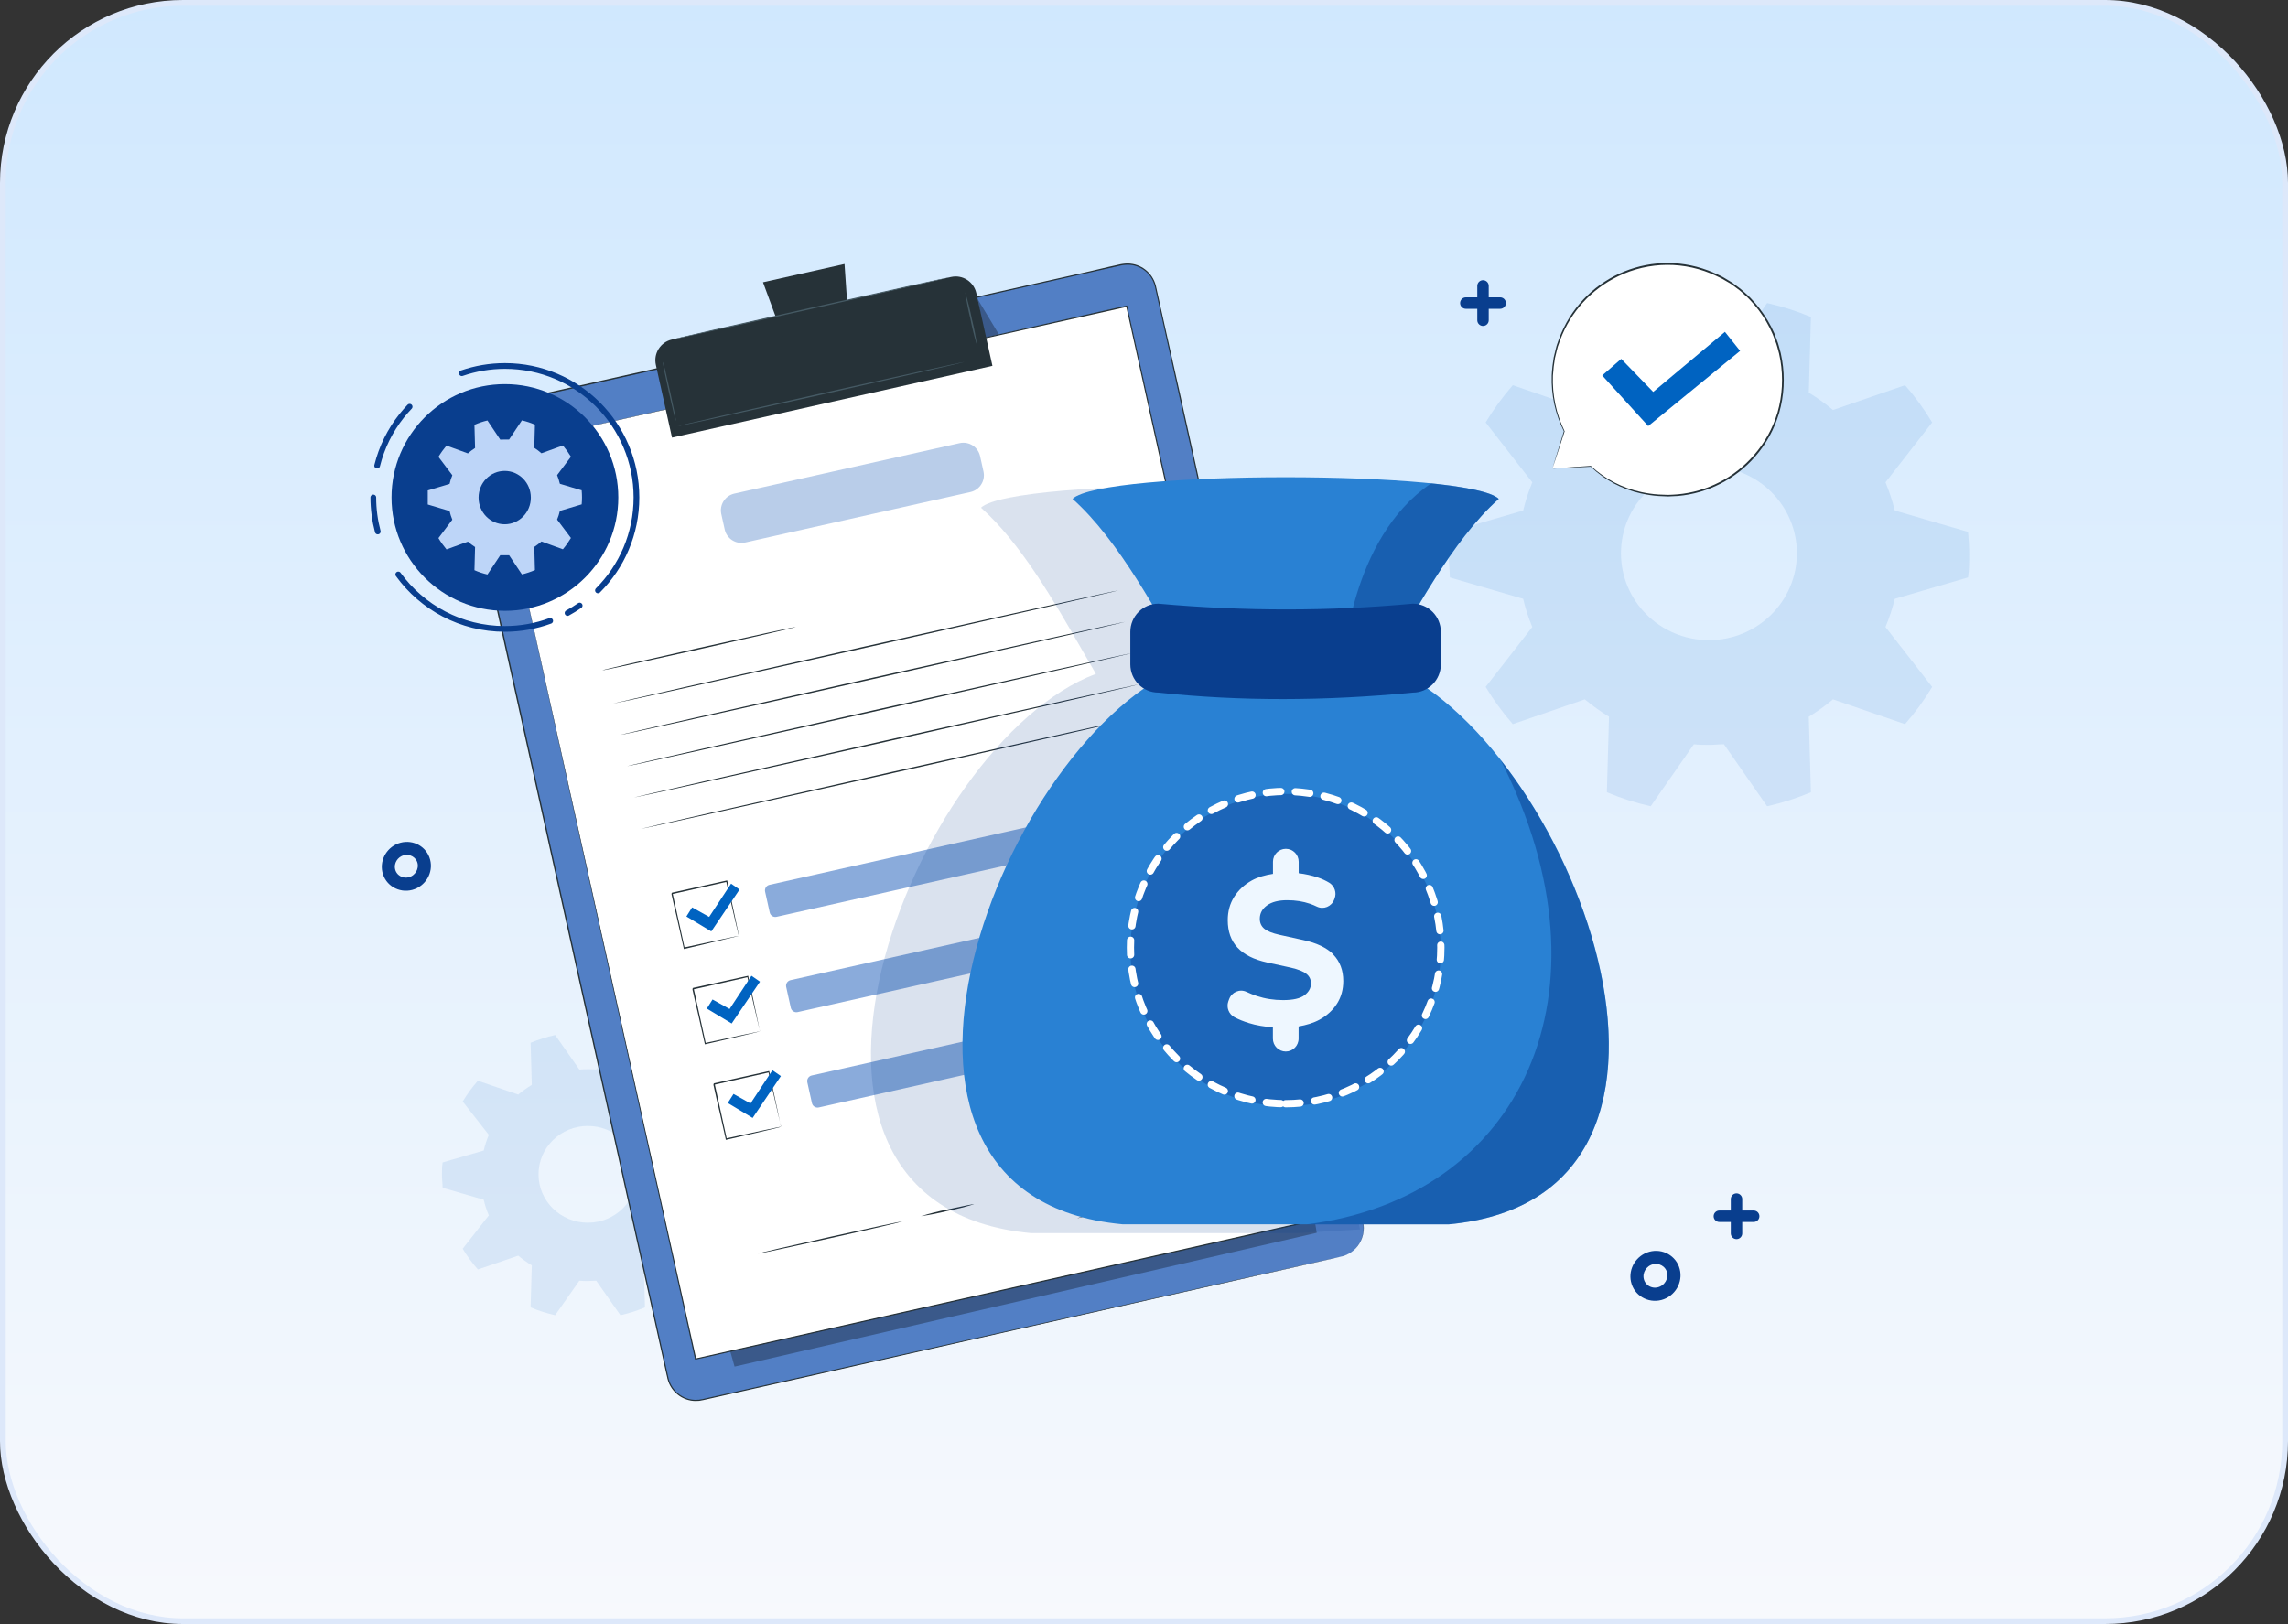 <svg width="400" height="284" viewBox="0 0 400 284" fill="none" xmlns="http://www.w3.org/2000/svg">
<rect x="0" y="0" width="400" height="284" fill="#333333" stroke="none"/>
<rect x="0.5" y="0.5" width="399" height="283" rx="31.5" fill="url(#paint0_linear_3163_43868)"/>
<rect x="0.5" y="0.5" width="399" height="283" rx="31.5" stroke="#DDE8FA"/>
<path d="M303.586 209.694L303.586 215.694M306.586 212.694H300.586" stroke="#093E8E" stroke-width="2" stroke-linecap="round"/>
<path d="M67.339 152.4L67.339 152.401C67.796 154.454 69.881 155.676 71.942 155.139L71.942 155.139L71.946 155.138C74.001 154.588 75.25 152.468 74.71 150.45C74.192 148.459 72.13 147.323 70.142 147.856C68.157 148.388 66.897 150.404 67.339 152.4ZM70.458 149.087C71.784 148.732 73.125 149.498 73.469 150.779C73.812 152.103 72.986 153.517 71.61 153.886C70.242 154.252 68.89 153.435 68.589 152.108C68.293 150.793 69.124 149.445 70.458 149.087Z" fill="#093E8E" stroke="#093E8E"/>
<path opacity="0.1" d="M298.766 63.736C299.649 63.736 300.502 63.736 301.386 63.843L308.935 53C311.555 53.582 314.129 54.394 316.594 55.435L316.222 68.667C317.71 69.571 319.12 70.582 320.454 71.7L333.042 67.365C334.825 69.387 336.406 71.562 337.786 73.874L329.631 84.35C330.298 85.943 330.84 87.597 331.259 89.281L344.064 93.018C344.188 94.35 344.266 95.668 344.266 96.985C344.266 98.302 344.266 99.65 344.064 100.982L331.259 104.719C330.84 106.403 330.298 108.042 329.631 109.65L337.786 120.126C336.406 122.438 334.825 124.613 333.042 126.635L320.454 122.3C319.12 123.418 317.694 124.429 316.221 125.333L316.594 138.55C314.113 139.591 311.555 140.418 308.935 141L301.386 130.157C300.502 130.157 299.649 130.264 298.766 130.264C297.882 130.264 297.014 130.264 296.13 130.157L288.58 141C285.96 140.403 283.387 139.591 280.922 138.55L281.294 125.333C279.806 124.429 278.395 123.403 277.062 122.3L264.474 126.635C262.707 124.613 261.11 122.423 259.73 120.126L267.885 109.65C267.218 108.057 266.675 106.403 266.288 104.719L253.467 100.982C253.467 99.665 253.266 98.332 253.266 96.985C253.266 95.637 253.266 94.335 253.467 93.018L266.288 89.281C266.691 87.597 267.218 85.958 267.885 84.35L259.73 73.874C261.11 71.577 262.707 69.387 264.474 67.365L277.062 71.7C278.395 70.582 279.806 69.571 281.294 68.667L280.922 55.435C283.403 54.409 285.961 53.597 288.58 53L296.13 63.843C297.014 63.782 297.866 63.736 298.766 63.736ZM283.387 96.755C283.387 105.148 290.27 111.947 298.766 111.947C307.261 111.947 314.144 105.148 314.144 96.755C314.144 88.362 307.261 81.562 298.766 81.562C290.27 81.562 283.387 88.362 283.387 96.755Z" fill="#0063C1"/>
<path opacity="0.1" d="M102.766 186.978C103.261 186.978 103.739 186.978 104.234 187.038L108.465 181C109.933 181.324 111.376 181.776 112.757 182.356L112.549 189.724C113.383 190.227 114.173 190.79 114.92 191.412L121.975 188.999C122.974 190.125 123.861 191.336 124.634 192.623L120.064 198.456C120.438 199.343 120.742 200.264 120.976 201.202L128.153 203.283C128.222 204.025 128.266 204.758 128.266 205.491C128.266 206.225 128.266 206.975 128.153 207.717L120.976 209.798C120.742 210.736 120.438 211.648 120.064 212.544L124.634 218.377C123.861 219.664 122.974 220.875 121.975 222.001L114.92 219.588C114.173 220.21 113.374 220.773 112.549 221.276L112.757 228.636C111.367 229.215 109.933 229.676 108.465 230L104.234 223.962C103.739 223.962 103.261 224.022 102.766 224.022C102.27 224.022 101.784 224.022 101.289 223.962L97.057 230C95.589 229.667 94.147 229.215 92.765 228.636L92.974 221.276C92.14 220.773 91.349 220.202 90.602 219.588L83.547 222.001C82.557 220.875 81.662 219.656 80.889 218.377L85.459 212.544C85.085 211.657 84.781 210.736 84.564 209.798L77.379 207.717C77.379 206.984 77.266 206.242 77.266 205.491C77.266 204.741 77.266 204.016 77.379 203.283L84.564 201.202C84.79 200.264 85.085 199.352 85.459 198.456L80.889 192.623C81.662 191.344 82.557 190.125 83.547 188.999L90.602 191.412C91.349 190.79 92.14 190.227 92.974 189.724L92.766 182.356C94.156 181.785 95.589 181.333 97.057 181L101.289 187.038C101.784 187.003 102.262 186.978 102.766 186.978ZM94.147 205.364C94.147 210.037 98.004 213.823 102.766 213.823C107.527 213.823 111.384 210.037 111.384 205.364C111.384 200.69 107.527 196.904 102.766 196.904C98.004 196.904 94.147 200.69 94.147 205.364Z" fill="#0063C1"/>
<path d="M234.467 219.745L122.762 244.779C120.053 245.4 117.362 243.702 116.738 240.978C116.738 240.966 116.738 240.955 116.732 240.943L80.505 77.379C79.899 74.655 81.6 71.96 84.309 71.346C84.309 71.346 84.315 71.346 84.321 71.346L196.026 46.312C198.735 45.702 201.426 47.419 202.032 50.142C202.032 50.142 202.032 50.142 202.032 50.148L238.282 213.712C238.888 216.436 237.187 219.13 234.478 219.745C234.478 219.745 234.472 219.745 234.467 219.745Z" fill="#527FC5"/>
<path d="M234.465 219.745L234.838 219.64C235.199 219.523 235.549 219.365 235.881 219.177C236.423 218.855 236.906 218.439 237.296 217.941C237.832 217.262 238.182 216.454 238.316 215.598C238.397 215.083 238.397 214.55 238.316 214.035C238.223 213.49 238.077 212.916 237.949 212.318C237.681 211.147 237.366 209.811 237.075 208.394C236.44 205.553 235.712 202.291 234.89 198.595C231.611 183.852 226.869 162.52 221.009 136.156C218.096 122.977 214.881 108.539 211.438 93.035C209.72 85.286 207.943 77.285 206.108 69.02C205.193 64.891 204.267 60.703 203.323 56.456C202.846 54.336 202.374 52.198 201.89 50.048C201.349 47.84 199.38 46.294 197.12 46.306C196.572 46.317 196.03 46.399 195.5 46.54L193.869 46.903L190.589 47.641L183.972 49.123L170.504 52.145L142.752 58.383L84.36 71.457C81.797 72.031 80.131 74.526 80.58 77.127C81.11 79.616 81.681 82.111 82.222 84.595C83.323 89.556 84.418 94.482 85.502 99.384L91.91 128.325C96.115 147.297 100.17 165.571 104.032 183.026C107.894 200.481 111.558 216.998 114.995 232.526C115.42 234.476 115.846 236.398 116.271 238.289C116.486 239.238 116.679 240.199 116.906 241.13C117.151 242.05 117.651 242.876 118.351 243.514C119.044 244.147 119.9 244.568 120.82 244.732C121.275 244.809 121.741 244.82 122.201 244.773C122.655 244.715 123.116 244.604 123.57 244.498L128.993 243.286L149.574 238.682L211.683 224.806L228.576 221.046L232.968 220.073L234.465 219.745L232.974 220.097L228.582 221.093L211.688 224.894L149.591 238.852L129.034 243.473L123.611 244.691C123.156 244.791 122.702 244.908 122.224 244.973C121.747 245.02 121.263 245.008 120.791 244.926C118.822 244.58 117.232 243.122 116.714 241.183C116.481 240.24 116.288 239.291 116.073 238.342C115.648 236.439 115.222 234.517 114.791 232.579C111.354 217.074 107.679 200.51 103.811 183.079C99.943 165.648 95.888 147.349 91.677 128.378L85.269 99.443C84.185 94.546 83.09 89.614 81.989 84.641C81.442 82.158 80.877 79.675 80.341 77.162C79.875 74.438 81.622 71.826 84.308 71.228L142.706 58.137L170.475 51.94L183.937 48.924L190.554 47.442L193.84 46.669L195.471 46.306C196.007 46.165 196.56 46.089 197.12 46.083C199.461 46.083 201.494 47.688 202.071 49.967C202.549 52.122 203.026 54.254 203.498 56.38C204.448 60.627 205.386 64.809 206.306 68.927C208.129 77.185 209.9 85.192 211.624 92.941C215.055 108.445 218.248 122.884 221.166 136.068C226.991 162.426 231.71 183.776 234.972 198.524C235.782 202.209 236.504 205.489 237.133 208.324C237.442 209.747 237.716 211.053 237.995 212.254C238.123 212.84 238.269 213.425 238.356 213.97C238.444 214.491 238.444 215.03 238.356 215.552C238.223 216.424 237.867 217.244 237.32 217.935C236.923 218.433 236.44 218.849 235.892 219.171C235.555 219.359 235.199 219.511 234.832 219.622L234.465 219.745Z" fill="#263238"/>
<g opacity="0.3">
<path d="M128.42 238.987L230.199 215.593L226.984 195.537L221.211 184.297L123.848 222.75L128.42 238.987Z" fill="black"/>
</g>
<g opacity="0.3">
<path d="M170.918 52.309L174.768 58.7L175.514 62.091L172.904 62.677L170.918 52.309Z" fill="black"/>
</g>
<path d="M86.301 78.327L121.613 237.645L232.299 212.846L225.984 184.356L196.986 53.522L86.301 78.327Z" fill="white"/>
<path d="M86.299 78.328L196.979 53.428H197.072V53.528C206.893 97.803 219.144 153.055 232.402 212.846V212.969H232.285L121.606 237.762H121.501V237.651C100.71 143.572 86.508 79.282 86.293 78.333C86.508 79.306 100.804 143.577 121.716 237.651L121.582 237.569L232.262 212.752L232.169 212.898C218.928 153.119 206.689 97.867 196.885 53.581L197.002 53.657L86.299 78.328Z" fill="#263238"/>
<path d="M117.464 59.373L166.279 48.438C168.266 47.993 170.235 49.252 170.683 51.249L173.503 63.977L117.481 76.529L114.662 63.813C114.213 61.816 115.46 59.83 117.446 59.379C117.452 59.379 117.464 59.379 117.469 59.379L117.464 59.373Z" fill="#263238"/>
<path d="M147.645 46.171L133.391 49.363L137.777 61.277L148.513 58.87L147.645 46.171Z" fill="#263238"/>
<path d="M166.282 48.426C166.282 48.49 155.383 50.992 141.91 54.014C128.436 57.036 117.49 59.444 117.473 59.379C117.455 59.315 128.372 56.814 141.857 53.791C155.343 50.769 166.247 48.379 166.282 48.426Z" fill="#455A64"/>
<path d="M118.165 73.612C118.101 73.612 117.536 71.328 116.907 68.481C116.278 65.635 115.812 63.309 115.882 63.292C115.952 63.274 116.511 65.576 117.14 68.429C117.769 71.281 118.23 73.612 118.165 73.612Z" fill="#455A64"/>
<path d="M170.832 60.515C170.366 58.975 169.975 57.411 169.666 55.83C169.282 54.283 168.973 52.719 168.746 51.144C169.212 52.672 169.602 54.231 169.911 55.8C170.296 57.352 170.604 58.928 170.832 60.515Z" fill="#455A64"/>
<path d="M168.609 63.298C168.609 63.362 157.419 65.927 143.589 69.026C129.76 72.124 118.541 74.59 118.512 74.52C118.483 74.45 129.696 71.89 143.56 68.792C157.424 65.693 168.574 63.233 168.609 63.298Z" fill="#455A64"/>
<path d="M139.128 109.64C139.128 109.711 131.584 111.456 122.235 113.553C112.885 115.65 105.342 117.284 105.301 117.22C105.26 117.155 112.874 115.404 122.194 113.313C131.515 111.222 139.111 109.576 139.128 109.64Z" fill="#263238"/>
<path d="M195.463 103.262C195.463 103.332 175.733 107.813 151.366 113.272C126.999 118.731 107.223 123.106 107.211 123.042C107.199 122.977 126.935 118.491 151.314 113.032C175.693 107.573 195.452 103.197 195.463 103.262Z" fill="#263238"/>
<path d="M196.684 108.756C196.684 108.82 176.948 113.301 152.581 118.766C128.214 124.231 108.443 128.6 108.426 128.53C108.408 128.46 128.156 123.985 152.529 118.526C176.902 113.067 196.667 108.674 196.684 108.756Z" fill="#263238"/>
<path d="M197.895 114.215C197.895 114.279 178.165 118.76 153.798 124.219C129.431 129.678 109.654 134.059 109.637 133.989C109.619 133.919 129.367 129.444 153.746 123.979C178.124 118.514 197.878 114.151 197.895 114.215Z" fill="#263238"/>
<path d="M199.104 119.692C199.104 119.756 179.374 124.237 155.007 129.696C130.64 135.155 110.863 139.53 110.852 139.466C110.84 139.401 130.576 134.92 154.955 129.456C179.333 123.991 199.092 119.621 199.104 119.692Z" fill="#263238"/>
<path d="M200.323 125.156C200.323 125.227 180.587 129.707 156.22 135.166C131.853 140.625 112.07 145.007 112.07 144.942C112.07 144.878 131.8 140.397 156.173 134.932C180.546 129.467 200.305 125.098 200.323 125.156Z" fill="#263238"/>
<path d="M129.178 163.703C129.155 163.644 129.137 163.586 129.125 163.521L128.997 163C128.887 162.526 128.729 161.864 128.537 161.038C128.147 159.345 127.599 156.967 126.947 154.121L127.075 154.203L117.521 156.358C117.521 156.358 117.696 156.083 117.615 156.212V156.335L117.65 156.499L117.725 156.827L117.865 157.477C117.964 157.91 118.057 158.338 118.151 158.765C118.337 159.609 118.523 160.441 118.698 161.249C119.054 162.86 119.386 164.383 119.694 165.782L119.566 165.7L126.469 164.207L128.432 163.797L128.956 163.697L129.143 163.662C129.143 163.662 129.096 163.662 128.98 163.715L128.485 163.838L126.562 164.295L119.642 165.952H119.537V165.847L118.523 161.319C118.343 160.511 118.156 159.679 117.941 158.836C117.848 158.408 117.749 157.98 117.655 157.547C117.603 157.336 117.556 157.114 117.51 156.897L117.434 156.569L117.399 156.405V156.253C117.318 156.387 117.51 156.077 117.492 156.106L127.052 153.98H127.156V154.085L128.659 161.114C128.828 161.934 128.962 162.59 129.061 163.059C129.102 163.27 129.131 163.434 129.16 163.568C129.172 163.615 129.178 163.656 129.178 163.703Z" fill="#263238"/>
<path d="M199.217 140.244L134.519 154.737C133.98 154.858 133.64 155.393 133.759 155.932L134.566 159.571C134.685 160.11 135.219 160.449 135.758 160.329L200.456 145.835C200.994 145.714 201.334 145.179 201.215 144.64L200.409 141.001C200.289 140.462 199.756 140.123 199.217 140.244Z" fill="#8AABDB"/>
<path d="M132.874 180.373C132.851 180.314 132.833 180.25 132.822 180.185C132.787 180.051 132.746 179.875 132.694 179.664C132.583 179.19 132.426 178.534 132.233 177.708C131.843 176.009 131.296 173.608 130.643 170.784L130.771 170.866L121.218 173.022C121.218 173.057 121.393 172.747 121.311 172.881V173.034L121.346 173.198L121.422 173.526C121.468 173.748 121.515 173.965 121.567 174.182L121.847 175.464C122.033 176.314 122.22 177.14 122.395 177.948C122.75 179.559 123.082 181.082 123.391 182.481L123.263 182.399L130.171 180.912L132.129 180.502L132.653 180.396C132.711 180.379 132.775 180.367 132.839 180.367L132.682 180.414L132.181 180.537L130.259 181L123.309 182.61H123.204V182.505L122.191 177.977C122.01 177.169 121.824 176.337 121.608 175.494C121.515 175.072 121.416 174.639 121.323 174.211C121.276 173.994 121.224 173.777 121.177 173.555L121.101 173.227L121.066 173.063V172.911L121.16 172.758L130.713 170.661H130.818V170.761C131.435 173.649 131.983 176.033 132.321 177.79C132.49 178.61 132.624 179.266 132.723 179.734C132.764 179.945 132.793 180.109 132.822 180.244C132.845 180.285 132.863 180.326 132.874 180.373Z" fill="#263238"/>
<path d="M202.904 156.909L138.206 171.403C137.667 171.523 137.327 172.058 137.447 172.597L138.253 176.236C138.373 176.775 138.906 177.115 139.445 176.994L204.143 162.5C204.682 162.38 205.022 161.845 204.903 161.305L204.096 157.667C203.977 157.128 203.443 156.788 202.904 156.909Z" fill="#8AABDB"/>
<path d="M136.566 197.037C136.566 197.037 136.566 196.966 136.514 196.849C136.461 196.732 136.438 196.539 136.386 196.328C136.275 195.854 136.118 195.198 135.925 194.372C135.535 192.679 134.988 190.272 134.335 187.448L134.463 187.53L124.887 189.686C124.887 189.721 125.061 189.411 124.98 189.545V189.709L125.015 189.873L125.09 190.201C125.137 190.424 125.184 190.641 125.236 190.857L125.516 192.14C125.702 192.989 125.889 193.815 126.063 194.624L127.059 199.157L126.931 199.081L133.84 197.587L135.797 197.177L136.322 197.072C136.386 197.066 136.444 197.066 136.508 197.072L136.351 197.119L135.85 197.242L133.927 197.704L126.978 199.315H126.873V199.21C126.564 197.816 126.221 196.281 125.859 194.682C125.679 193.874 125.492 193.048 125.277 192.199C125.184 191.777 125.085 191.349 124.991 190.916C124.945 190.699 124.892 190.482 124.846 190.266L124.776 189.938L124.735 189.774V189.586C124.654 189.715 124.846 189.405 124.828 189.44L134.388 187.314H134.492V187.419L135.995 194.448C136.164 195.268 136.298 195.924 136.397 196.398C136.438 196.603 136.473 196.767 136.496 196.902C136.525 196.943 136.549 196.99 136.566 197.037Z" fill="#263238"/>
<path d="M206.599 173.584L141.902 188.077C141.363 188.198 141.023 188.733 141.142 189.272L141.948 192.911C142.068 193.45 142.602 193.789 143.14 193.668L207.838 179.175C208.377 179.054 208.717 178.519 208.598 177.98L207.792 174.341C207.672 173.802 207.138 173.463 206.599 173.584Z" fill="#8AABDB"/>
<path d="M120 160.265L121.002 158.677L123.979 160.341L127.812 154.531L129.291 155.561L124.351 162.883L120 160.265Z" fill="#0063C1"/>
<path d="M123.57 176.372L124.572 174.785L127.549 176.448L131.376 170.638L132.862 171.669L127.916 178.985L123.57 176.372Z" fill="#0063C1"/>
<path d="M127.234 192.884L128.236 191.302L131.207 192.966L135.04 187.156L136.52 188.181L131.58 195.502L127.234 192.884Z" fill="#0063C1"/>
<path d="M157.739 213.601C157.739 213.671 152.124 214.989 145.168 216.53C138.213 218.07 132.562 219.294 132.551 219.23C132.539 219.165 138.161 217.848 145.116 216.301C152.071 214.755 157.722 213.543 157.739 213.601Z" fill="#263238"/>
<path d="M170.289 210.59C168.769 211.059 167.225 211.451 165.664 211.762C164.126 212.148 162.571 212.453 161.004 212.681C162.524 212.213 164.062 211.82 165.623 211.51C168.181 210.942 170.278 210.526 170.289 210.59Z" fill="#263238"/>
<path d="M211.846 197.441C211.846 197.505 206.795 198.7 200.539 200.1C194.283 201.5 189.191 202.584 189.18 202.519C189.168 202.455 194.224 201.266 200.487 199.86C206.749 198.454 211.834 197.376 211.846 197.441Z" fill="#263238"/>
<path d="M206.439 212.857C206.439 212.857 206.492 212.699 206.55 212.395C206.626 211.944 206.602 211.481 206.48 211.041C206.27 210.344 206.002 209.671 205.676 209.021C205.21 208.16 204.942 207.211 204.878 206.233C204.907 205.02 205.443 203.872 206.358 203.076C207.435 202.174 208.897 201.904 210.226 202.355C210.942 202.572 211.583 202.994 212.066 203.568C212.323 203.878 212.48 204.259 212.503 204.663C212.515 205.108 212.241 205.506 211.822 205.653C211.443 205.776 211.053 205.875 210.657 205.94L209.492 206.18C208.711 206.338 207.919 206.479 207.103 206.584C205.525 206.813 203.923 206.824 202.338 206.613C201.622 206.461 200.876 206.578 200.247 206.953C199.746 207.463 199.321 208.037 198.989 208.669C198.785 208.98 198.505 209.232 198.173 209.396C197.835 209.548 197.457 209.56 197.107 209.442C196.507 209.173 195.936 208.845 195.406 208.458C195.161 208.294 194.876 208.189 194.585 208.148C194.311 208.119 194.031 208.183 193.804 208.341C193.402 208.71 193.07 209.15 192.82 209.642C192.284 210.491 191.363 211.03 190.361 211.071C189.616 211.1 188.882 210.842 188.323 210.344C187.967 210.04 187.693 209.653 187.513 209.22C187.449 209.073 187.402 208.915 187.379 208.757C187.379 208.757 187.431 208.915 187.559 209.202C187.746 209.618 188.031 209.981 188.381 210.268C188.928 210.737 189.633 210.971 190.35 210.936C191.305 210.889 192.179 210.368 192.68 209.548C192.936 209.038 193.286 208.576 193.705 208.189C193.973 208.002 194.293 207.92 194.614 207.949C194.934 207.996 195.237 208.113 195.511 208.283C196.035 208.658 196.594 208.974 197.177 209.237C197.474 209.337 197.8 209.325 198.092 209.196C198.389 209.05 198.639 208.822 198.808 208.535C199.152 207.884 199.594 207.293 200.113 206.777C200.433 206.543 200.812 206.403 201.208 206.367C201.593 206.326 201.989 206.326 202.373 206.367C203.94 206.572 205.525 206.561 207.086 206.338C207.89 206.233 208.676 206.086 209.457 205.934L210.622 205.7C210.994 205.629 211.367 205.536 211.728 205.424C212.055 205.319 212.276 205.008 212.264 204.663C212.235 204.311 212.101 203.978 211.88 203.708C211.42 203.158 210.814 202.753 210.132 202.537C208.874 202.109 207.488 202.361 206.462 203.204C205.583 203.954 205.064 205.044 205.029 206.203C205.082 207.158 205.338 208.089 205.775 208.939C206.095 209.595 206.358 210.28 206.55 210.989C206.666 211.44 206.672 211.914 206.579 212.371C206.55 212.541 206.503 212.699 206.439 212.857Z" fill="#263238"/>
<path d="M218.48 205.36C218.381 205.401 218.281 205.43 218.177 205.454L217.291 205.664L214.041 206.42C211.303 207.064 207.516 207.966 203.351 209.027C199.186 210.087 195.429 211.112 192.72 211.861L189.505 212.752L188.625 212.986C188.526 213.015 188.421 213.039 188.316 213.056C188.41 213.004 188.509 212.969 188.613 212.939L189.476 212.664C190.227 212.424 191.316 212.078 192.668 211.697C195.377 210.901 199.122 209.852 203.293 208.769C207.464 207.685 211.25 206.83 214.006 206.239C215.381 205.94 216.499 205.706 217.274 205.553L218.165 205.383C218.27 205.366 218.375 205.36 218.48 205.36Z" fill="#263238"/>
<path d="M167.768 77.497L128.381 86.32C126.764 86.683 125.744 88.287 126.102 89.905L126.698 92.594C127.056 94.212 128.658 95.23 130.274 94.868L169.662 86.044C171.279 85.682 172.299 84.077 171.94 82.459L171.344 79.77C170.986 78.152 169.385 77.135 167.768 77.497Z" fill="#8AABDB" fill-opacity="0.6"/>
<path d="M271.402 81.941L273.487 75.429C268.527 65.391 272.602 53.209 282.586 48.229C292.569 43.242 304.684 47.34 309.638 57.378C314.597 67.416 310.522 79.598 300.538 84.578C297.195 86.245 293.459 86.951 289.747 86.615C285.408 86.321 281.298 84.531 278.112 81.552L271.402 81.941Z" fill="white"/>
<path d="M271.401 81.941L271.846 81.906L273.14 81.811L278.111 81.47C280.576 83.76 283.609 85.338 286.894 86.039C287.907 86.262 288.938 86.415 289.974 86.48L291.613 86.545C292.164 86.545 292.732 86.48 293.3 86.451C298.435 85.98 303.195 83.542 306.592 79.639C308.506 77.472 309.923 74.911 310.755 72.132C311.604 69.165 311.774 66.045 311.258 63.001C311.129 62.218 310.948 61.446 310.72 60.687C310.614 60.304 310.491 59.927 310.339 59.556C310.193 59.18 310.064 58.803 309.906 58.432C309.256 56.937 308.43 55.518 307.446 54.216C306.955 53.569 306.428 52.951 305.86 52.368C305.584 52.073 305.292 51.791 304.981 51.532C304.683 51.267 304.396 50.978 304.08 50.737L303.119 50.019L302.639 49.665L302.124 49.359L301.111 48.77C300.765 48.576 300.402 48.429 300.051 48.252C294.6 45.656 288.276 45.691 282.848 48.335C278.205 50.578 274.604 54.529 272.783 59.374C272.683 59.645 272.589 59.916 272.496 60.181C272.39 60.44 272.308 60.71 272.244 60.987C272.109 61.529 271.98 62.065 271.852 62.589C271.676 63.613 271.553 64.649 271.489 65.691C271.36 69.059 272.062 72.403 273.538 75.423L271.969 80.24L271.553 81.488C271.459 81.77 271.407 81.917 271.407 81.917C271.407 81.917 271.442 81.782 271.53 81.505L271.904 80.269L273.409 75.388V75.435C271.893 72.409 271.161 69.041 271.278 65.656C271.33 64.602 271.448 63.554 271.623 62.518C271.752 61.988 271.887 61.446 272.016 60.899C272.08 60.622 272.162 60.345 272.261 60.081C272.361 59.81 272.455 59.539 272.554 59.262C276.454 48.723 288.112 43.36 298.593 47.287C299.126 47.487 299.653 47.711 300.168 47.952C300.525 48.123 300.894 48.276 301.246 48.476L302.276 49.094L302.791 49.406L303.283 49.765L304.255 50.49C304.577 50.743 304.87 51.031 305.175 51.296C305.485 51.561 305.783 51.844 306.065 52.144C306.638 52.739 307.177 53.369 307.675 54.028C308.676 55.341 309.519 56.766 310.187 58.273C310.345 58.65 310.474 59.038 310.62 59.415C310.778 59.798 310.907 60.192 311.012 60.593C311.247 61.364 311.422 62.153 311.551 62.948C312.078 66.039 311.902 69.206 311.036 72.215C310.204 75.047 308.77 77.655 306.826 79.868C303.377 83.807 298.558 86.268 293.358 86.733C292.773 86.733 292.187 86.816 291.649 86.816L289.992 86.745C288.943 86.675 287.907 86.516 286.882 86.286C283.586 85.562 280.547 83.943 278.099 81.611H278.146L273.128 81.876L271.852 81.935C271.541 81.941 271.401 81.941 271.401 81.941Z" fill="#263238"/>
<path d="M280.109 65.656L283.429 62.759L289.021 68.535L301.563 58.032L304.216 61.358L288.149 74.511L280.109 65.656Z" fill="#0063C1"/>
<path d="M285.627 224.045L285.627 224.046C286.094 226.151 288.226 227.407 290.337 226.855L290.337 226.855L290.34 226.854C292.445 226.289 293.722 224.112 293.17 222.042C292.64 220.001 290.532 218.834 288.495 219.381C286.463 219.928 285.175 221.998 285.627 224.045ZM288.812 220.62C290.18 220.253 291.565 221.045 291.921 222.374C292.276 223.748 291.422 225.212 290.003 225.593C288.593 225.972 287.195 225.127 286.884 223.75C286.577 222.386 287.437 220.99 288.812 220.62Z" fill="#093E8E" stroke="#093E8E"/>
<path d="M259.266 50L259.266 56M262.266 53H256.266" stroke="#093E8E" stroke-width="2" stroke-linecap="round"/>
<path d="M209.595 85.02L237.766 215L226.81 215.644H180.225C127.779 210.74 159.395 129.912 191.588 117.842C190.792 116.492 189.956 115.034 189.08 113.507C184.341 105.245 178.437 94.951 171.503 88.784C174.308 86.076 194.077 84.821 209.595 85.02Z" fill="#093E8E" fill-opacity="0.15"/>
<path d="M241.943 116.296C247.042 107.647 253.812 94.531 262.029 87.238C256.818 82.193 192.728 82.193 187.503 87.238C195.719 94.545 202.489 107.647 207.588 116.296C175.395 128.366 143.779 209.194 196.225 214.098C196.829 214.098 200.34 214.098 205.369 214.098C221.058 214.098 251.424 214.098 253.306 214.098C305.753 209.194 274.136 128.366 241.943 116.296Z" fill="#2981D3"/>
<path d="M262.352 132.903C283.07 173.635 265.779 209.52 228.418 214.113C240.75 214.113 252.155 214.113 253.293 214.113C294.109 210.297 284.011 160.505 262.352 132.917V132.903Z" fill="#093E8E" fill-opacity="0.5"/>
<path d="M234.855 116.297H241.92C247.019 107.648 253.789 94.532 262.006 87.239C260.784 86.066 256.345 85.162 250.207 84.525C235.881 94.193 234.855 116.297 234.855 116.297Z" fill="#093E8E" fill-opacity="0.5"/>
<path d="M246.994 121.116C231.656 122.6 216.81 122.656 202.511 121.116C199.8 121.116 197.609 118.911 197.609 116.183V110.502C197.609 107.774 199.8 105.569 202.511 105.569C217.695 106.926 232.513 106.898 246.994 105.569C249.705 105.569 251.896 107.774 251.896 110.502V116.183C251.896 118.911 249.705 121.116 246.994 121.116Z" fill="#093E8E"/>
<path d="M224.761 193.45C239.748 193.45 251.897 181.225 251.897 166.144C251.897 151.064 239.748 138.839 224.761 138.839C209.774 138.839 197.625 151.064 197.625 166.144C197.625 181.225 209.774 193.45 224.761 193.45Z" fill="#093E8E" fill-opacity="0.4"/>
<path d="M224.761 193.011C239.748 193.011 251.897 180.786 251.897 165.706C251.897 150.626 239.748 138.401 224.761 138.401C209.774 138.401 197.625 150.626 197.625 165.706C197.625 180.786 209.774 193.011 224.761 193.011Z" stroke="white" stroke-width="1.269" stroke-linecap="round" stroke-linejoin="round" stroke-dasharray="2.54 2.54"/>
<path d="M233.125 166.922C231.959 165.735 230.175 164.887 227.787 164.378L223.672 163.473C222.422 163.191 221.537 162.837 221.017 162.399C220.498 161.961 220.245 161.382 220.245 160.675C220.245 159.714 220.666 158.937 221.509 158.329C222.352 157.721 223.518 157.424 225.034 157.424C226.551 157.424 227.801 157.636 229.023 158.046C229.445 158.188 229.838 158.357 230.217 158.541C231.383 159.106 232.788 158.541 233.251 157.311L233.321 157.128C233.715 156.11 233.321 154.951 232.394 154.372C231.804 154.018 231.158 153.707 230.442 153.467C229.332 153.086 228.195 152.845 227.043 152.704V150.697C227.043 149.453 226.046 148.436 224.796 148.436C223.56 148.436 222.548 149.439 222.548 150.697V152.817C221.172 153.029 219.908 153.382 218.84 153.976C217.52 154.711 216.495 155.672 215.75 156.859C215.006 158.046 214.641 159.403 214.641 160.915C214.641 162.894 215.203 164.491 216.34 165.707C217.478 166.936 219.191 167.798 221.509 168.307L225.652 169.212C226.959 169.508 227.872 169.876 228.405 170.314C228.939 170.738 229.192 171.303 229.192 171.982C229.192 172.787 228.813 173.48 228.054 174.045C227.296 174.611 226.06 174.893 224.318 174.893C222.703 174.893 221.172 174.653 219.711 174.172C219.079 173.96 218.489 173.72 217.913 173.452C216.733 172.886 215.329 173.494 214.879 174.738L214.739 175.119C214.36 176.193 214.837 177.381 215.849 177.904C216.593 178.299 217.422 178.624 218.321 178.907C219.641 179.317 221.06 179.543 222.534 179.656V181.621C222.534 182.864 223.532 183.882 224.782 183.882C226.018 183.882 227.029 182.878 227.029 181.621V179.501C228.391 179.26 229.655 178.893 230.723 178.299C232.001 177.593 233.012 176.66 233.743 175.515C234.473 174.37 234.838 173.042 234.838 171.558C234.838 169.664 234.248 168.123 233.083 166.922H233.125Z" fill="#EEF7FF"/>
<path d="M88.271 106.818C99.219 106.818 108.094 97.943 108.094 86.996C108.094 76.048 99.219 67.174 88.271 67.174C77.324 67.174 68.449 76.048 68.449 86.996C68.449 97.943 77.324 106.818 88.271 106.818Z" fill="#093E8E"/>
<path d="M65.266 86.996C65.266 89.05 65.54 91.048 66.045 92.948M80.739 65.263C83.1 64.45 85.637 64 88.273 64C100.979 64 111.269 74.301 111.269 86.996C111.269 93.344 108.699 99.087 104.537 103.249M71.613 71.127C71.13 71.632 70.669 72.159 70.229 72.709C68.22 75.234 66.737 78.2 65.936 81.428M69.625 100.46C73.809 106.225 80.596 109.981 88.262 109.981C91.051 109.981 93.719 109.487 96.19 108.575M101.341 105.896C100.66 106.368 99.946 106.807 99.221 107.203" stroke="#093E8E" stroke-linecap="round" stroke-linejoin="round"/>
<path d="M88.238 76.86H89.007L91.247 73.51C92.027 73.697 92.784 73.939 93.52 74.268L93.41 78.32C93.85 78.595 94.267 78.924 94.662 79.265L98.407 77.903C98.923 78.518 99.395 79.177 99.813 79.869L97.397 83.086C97.594 83.581 97.759 84.086 97.88 84.602L101.691 85.744C101.768 86.568 101.768 87.38 101.691 88.204L97.88 89.346C97.759 89.862 97.605 90.367 97.397 90.862L99.813 94.079C99.395 94.771 98.923 95.441 98.407 96.056L94.662 94.694C94.267 95.035 93.85 95.353 93.41 95.639L93.52 99.691C92.784 100.009 92.016 100.273 91.247 100.449L89.007 97.099H87.458L85.218 100.471C84.438 100.284 83.68 100.042 82.945 99.713L83.055 95.661C82.615 95.386 82.198 95.057 81.803 94.716L78.058 96.078C77.542 95.452 77.069 94.804 76.652 94.101L79.079 90.883C78.87 90.389 78.717 89.884 78.596 89.368L74.785 88.226V85.766L78.596 84.624C78.717 84.108 78.87 83.592 79.079 83.108L76.652 79.891C77.069 79.199 77.542 78.54 78.058 77.925L81.803 79.287C82.198 78.946 82.615 78.628 83.055 78.342L82.945 74.29C83.68 73.972 84.449 73.708 85.218 73.532L87.458 76.882C87.711 76.882 87.974 76.86 88.238 76.86ZM83.669 87.018C83.669 89.599 85.712 91.685 88.238 91.685C90.764 91.685 92.806 89.599 92.806 87.018C92.806 84.437 90.764 82.351 88.238 82.351C85.712 82.351 83.68 84.426 83.669 86.996V87.018Z" fill="#BDD5F8"/>
<defs>
<linearGradient id="paint0_linear_3163_43868" x1="200" y1="0" x2="200" y2="284" gradientUnits="userSpaceOnUse">
<stop stop-color="#D0E8FE"/>
<stop offset="1" stop-color="#F7F9FD"/>
</linearGradient>
</defs>
</svg>
